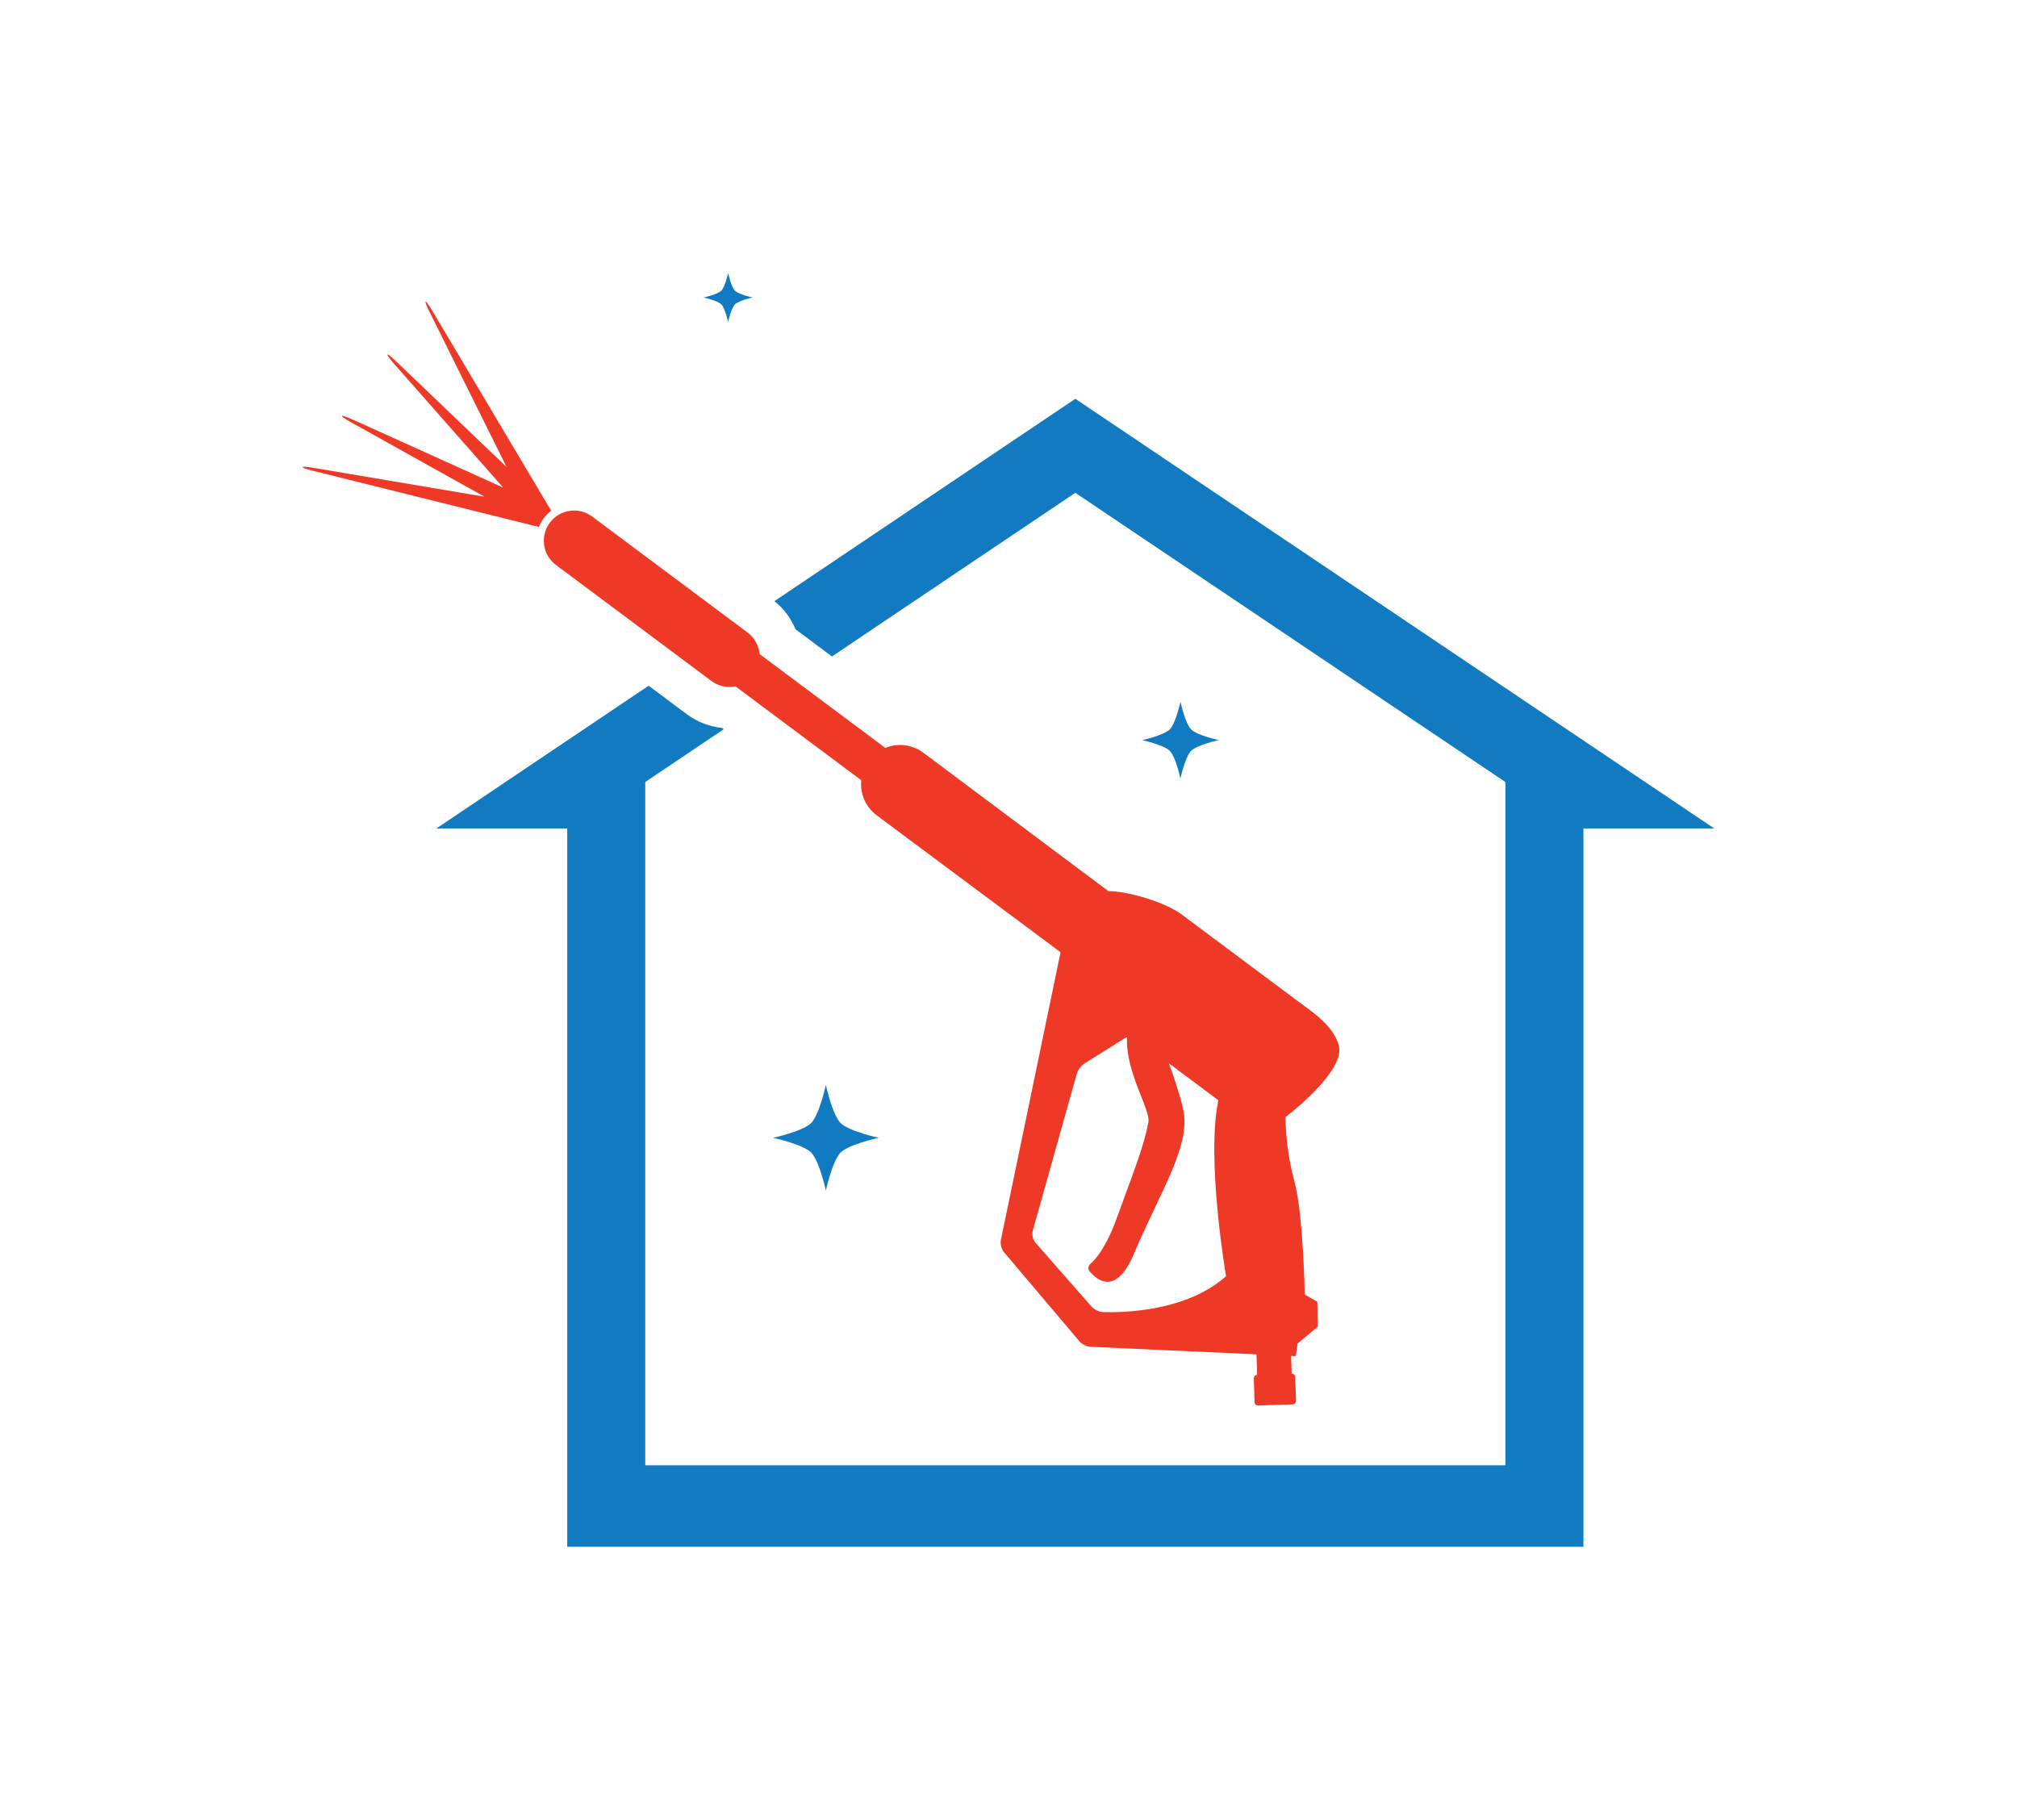 <svg width="1000" height="902.385" viewBox="0 0 1000 902.385" xmlns="http://www.w3.org/2000/svg"><defs/><path fill="#127ac1" transform="matrix(1.577 0 0 1.577 -17.72 -32.463)" d="M 349.302 145.969 L 254.713 209.582 C 257.646 211.954 259.921 215.008 261.347 218.448 L 272.786 226.986 L 349.302 175.528 L 484.514 266.459 L 484.514 481.295 L 214.09 481.295 L 214.09 266.46 L 238.779 249.856 L 238.227 249.444 C 234.201 249.033 230.396 247.552 227.111 245.1 L 215.161 236.181 L 148.429 281.06 L 189.563 281.06 L 189.563 506.917 L 509.041 506.917 L 509.041 281.06 L 550.177 281.06 L 349.302 145.969 Z"/><path fill="#127ac1" transform="matrix(1.577 0 0 1.577 -17.72 -32.463)" d="M 266.256 373.696 C 268.933 370.823 270.877 361.698 270.877 361.698 C 270.877 361.698 272.822 370.823 275.506 373.696 C 278.37 376.379 287.5 378.319 287.5 378.319 C 287.5 378.319 278.371 380.26 275.508 382.938 C 272.822 385.807 270.876 394.942 270.876 394.942 C 270.876 394.942 268.934 385.805 266.256 382.938 C 263.386 380.26 254.258 378.319 254.258 378.319 C 254.258 378.319 263.384 376.379 266.256 373.696 Z"/><path fill="#127ac1" transform="matrix(1.577 0 0 1.577 -17.72 -32.463)" d="M 378.995 249.928 C 380.94 247.841 382.351 241.213 382.351 241.213 C 382.351 241.213 383.764 247.842 385.713 249.928 C 387.794 251.876 394.426 253.286 394.426 253.286 C 394.426 253.286 387.794 254.696 385.715 256.641 C 383.764 258.725 382.35 265.36 382.35 265.36 C 382.35 265.36 380.94 258.723 378.995 256.641 C 376.911 254.696 370.28 253.286 370.28 253.286 C 370.28 253.286 376.909 251.876 378.995 249.928 Z"/><path fill="#127ac1" transform="matrix(1.577 0 0 1.577 -17.72 -32.463)" d="M 238.002 111.977 C 239.245 110.644 240.148 106.407 240.148 106.407 C 240.148 106.407 241.05 110.643 242.296 111.977 C 243.627 113.223 247.864 114.123 247.864 114.123 C 247.864 114.123 243.626 115.024 242.297 116.267 C 241.05 117.599 240.147 121.84 240.147 121.84 C 240.147 121.84 239.245 117.598 238.002 116.267 C 236.67 115.024 232.433 114.123 232.433 114.123 C 232.433 114.123 236.669 113.223 238.002 111.977 Z"/><path fill="#ed3926" transform="matrix(1.577 0 0 1.577 -17.72 -32.463)" d="M 421.414 427.591 C 421.414 427.591 421.019 402.398 418.117 391.762 C 415.215 381.126 415.41 371.786 415.41 371.786 C 415.41 371.786 434.679 357.28 432.079 348.997 C 430.124 342.767 423.586 338.591 419.234 335.344 C 414.882 332.097 382.683 308.064 382.683 308.064 C 377.677 304.33 366.091 300.793 359.685 300.752 L 301.534 257.252 C 297.962 254.586 293.418 254.171 289.569 255.734 L 250.026 226.22 C 249.793 223.624 248.509 221.135 246.255 219.453 L 197.394 182.985 C 193.188 179.846 187.233 180.712 184.096 184.916 C 180.956 189.121 181.82 195.076 186.026 198.214 L 234.889 234.682 C 237.141 236.364 239.893 236.886 242.448 236.372 L 281.994 265.885 C 281.589 270.021 283.28 274.258 286.854 276.924 L 344.662 319.972 L 325.895 410.467 C 325.647 411.64 326.074 413.334 326.848 414.252 L 350.56 442.277 C 351.334 443.194 352.933 443.98 354.131 444.035 L 406.254 446.396 L 406.466 452.853 L 406.462 452.853 C 405.861 452.873 405.394 453.374 405.412 453.974 L 405.656 461.439 C 405.676 462.037 406.177 462.506 406.778 462.485 L 417.631 462.131 C 418.229 462.113 418.699 461.61 418.68 461.012 L 418.437 453.549 C 418.419 452.949 417.917 452.481 417.321 452.498 L 417.136 446.889 L 418.615 446.955 L 419.16 443.013 L 425.489 437.744 L 425.4 429.888 L 421.414 427.591 Z M 357.995 433.122 C 356.796 433.084 355.184 432.278 354.393 431.378 L 336.759 411.284 C 335.969 410.38 335.59 408.714 335.913 407.559 L 349.764 358.18 C 350.088 357.026 351.175 355.574 352.193 354.938 L 364.803 347.043 C 365.031 346.902 365.29 346.8 365.562 346.729 C 364.968 357.567 373.05 369.5 372.269 373.462 C 370.665 381.6 368.056 387.804 362.196 403.93 C 359.031 412.639 355.783 416.43 354.048 417.953 C 353.391 418.531 353.142 419.485 353.694 420.163 C 355.965 422.955 362.042 428.299 367.729 414.791 C 375.996 395.164 385.859 380.601 383.176 369.199 C 381.947 363.972 380.068 358.535 378.711 354.896 L 394.275 366.513 C 390.353 384.931 396.686 421.835 396.686 421.835 C 384.213 432.932 364.509 433.323 357.995 433.122 Z"/><path fill="#ed3926" transform="matrix(1.577 0 0 1.577 -17.72 -32.463)" d="M 184.516 181.161 L 147.018 118.1 C 144.768 114.35 144.246 114.556 146.191 118.473 L 170.503 167.428 L 135.647 134.076 C 132.487 131.052 132.107 131.511 134.983 134.805 L 169.421 173.879 L 121.908 152.406 C 117.916 150.625 117.62 151.125 121.44 153.256 L 163.544 176.753 L 109.662 167.657 C 105.346 166.952 105.201 167.504 109.446 168.56 L 180.663 186.272 C 181.043 185.304 181.543 184.367 182.194 183.496 C 182.869 182.59 183.657 181.814 184.516 181.161 Z"/></svg>